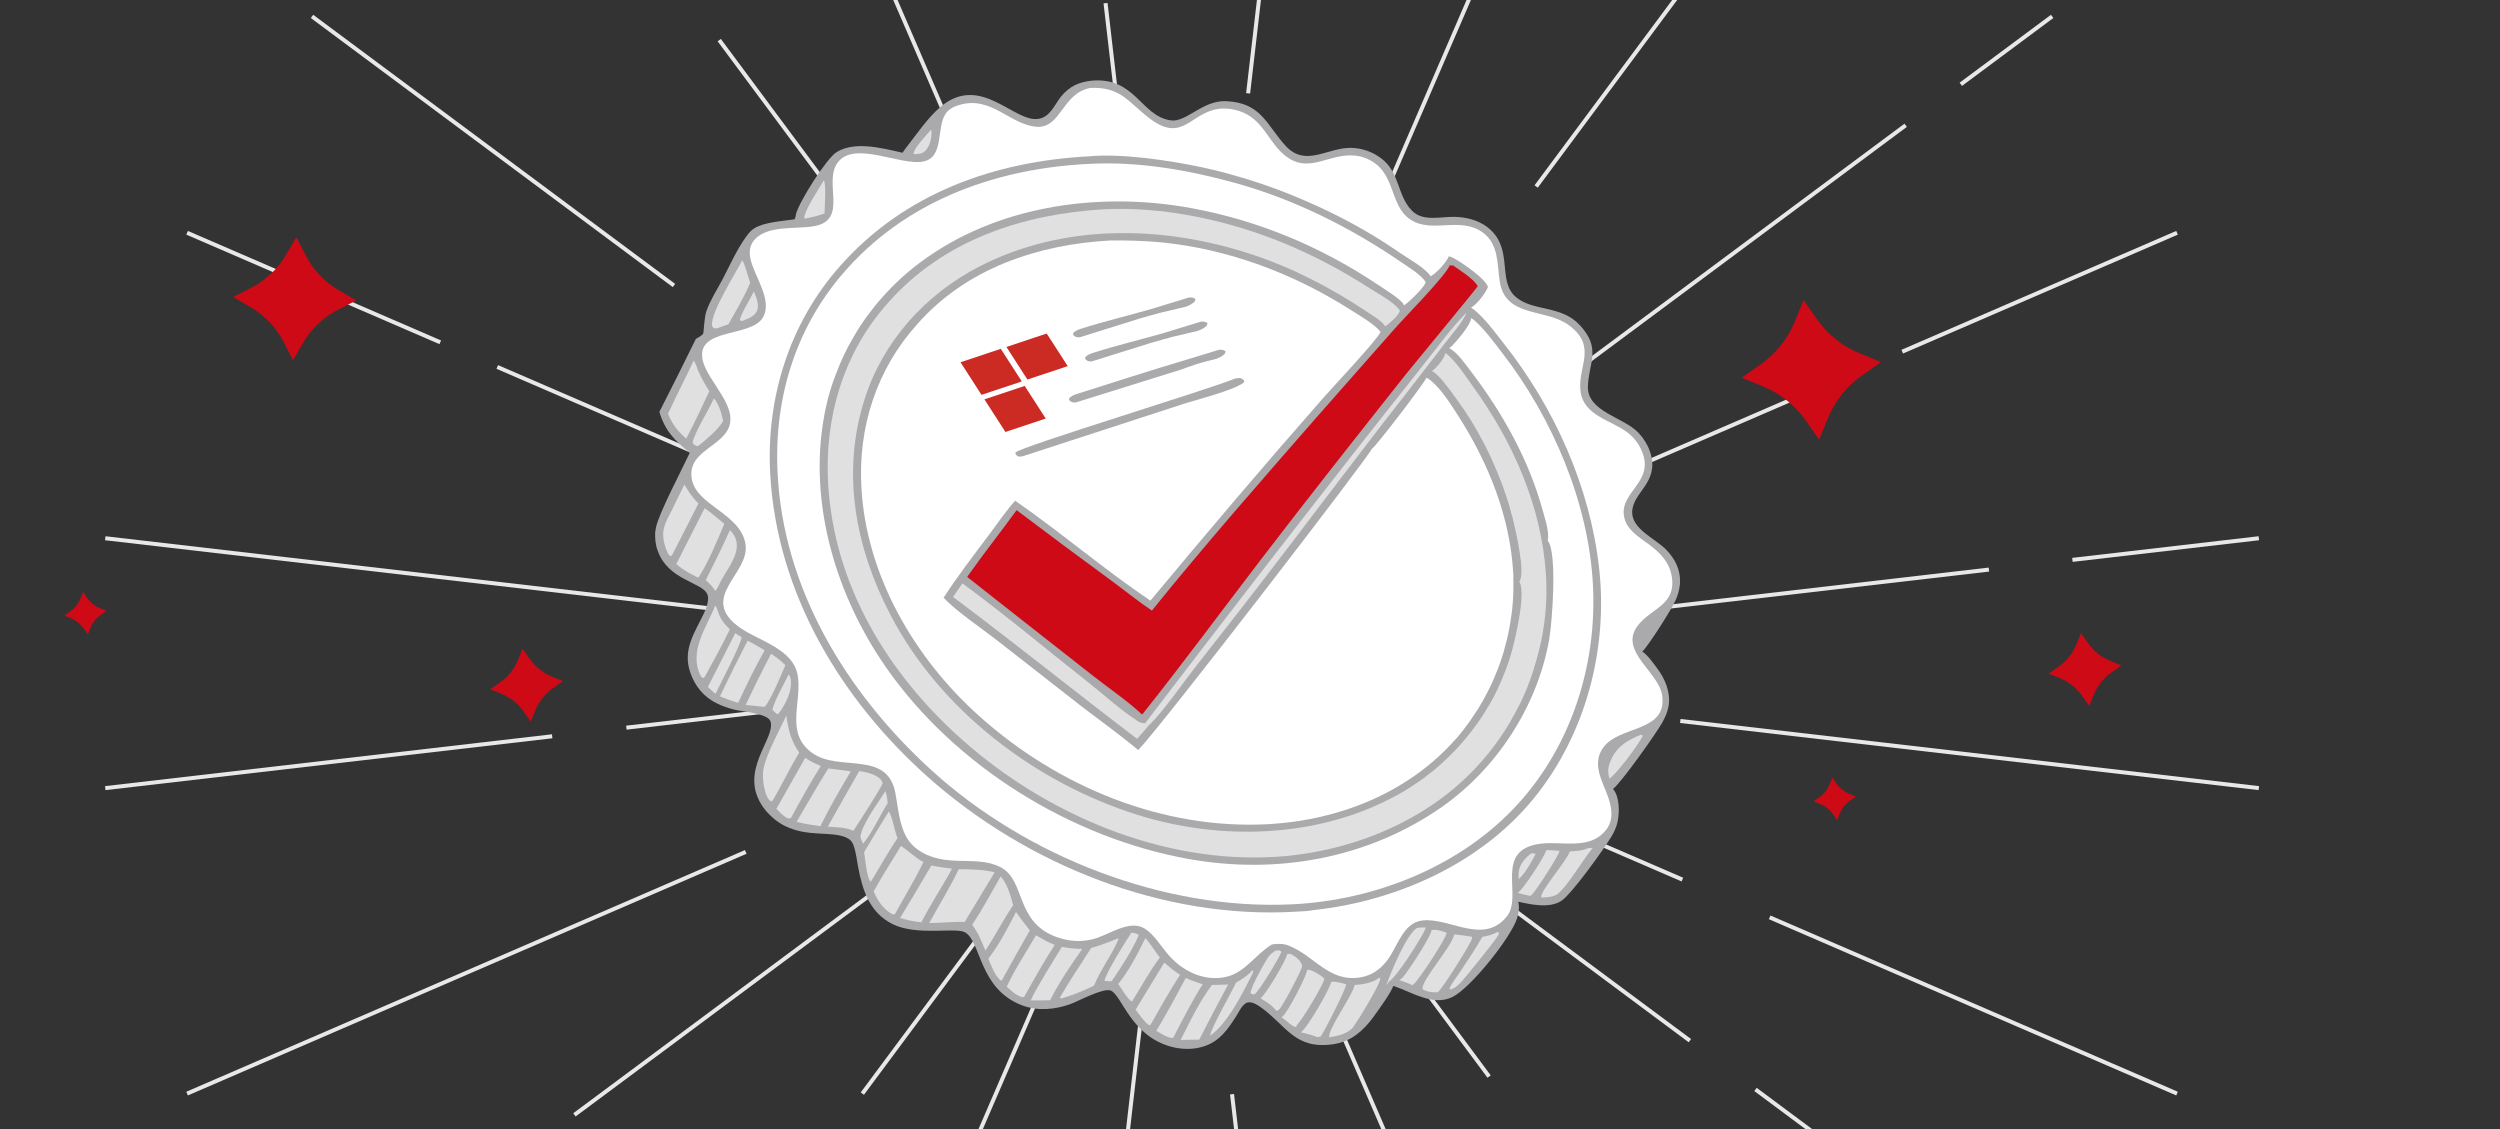 <svg width="622" height="281" viewBox="0 0 622 281" fill="none" xmlns="http://www.w3.org/2000/svg">
<rect x="0" y="0" width="622" height="281" fill="#333333" stroke="none"/>
<g clip-path="url(#clip0_367_9090)">
<path d="M307.875 46.193L294.098 164.999L275.057 0.787" stroke="#E8E8E8" stroke-miterlimit="10"/>
<path d="M325.172 -103L310.533 23.224" stroke="#E8E8E8" stroke-miterlimit="10"/>
<path d="M253.88 71.951L294.097 164.999L178.945 9.98" stroke="#E8E8E8" stroke-miterlimit="10"/>
<path d="M187.052 -82.638L247.648 57.538" stroke="#E8E8E8" stroke-miterlimit="10"/>
<path d="M109.536 85.165L46.55 57.915" stroke="#E8E8E8" stroke-miterlimit="10"/>
<path d="M181.934 81.621L294.097 164.999L123.721 91.299" stroke="#E8E8E8" stroke-miterlimit="10"/>
<path d="M77.624 4.077L167.68 71.029" stroke="#E8E8E8" stroke-miterlimit="10"/>
<path d="M137.383 183.187L26.195 196.085" stroke="#E8E8E8" stroke-miterlimit="10"/>
<path d="M201.798 154.292L294.097 164.999L155.84 181.042" stroke="#E8E8E8" stroke-miterlimit="10"/>
<path d="M26.195 133.914L178.945 151.64" stroke="#E8E8E8" stroke-miterlimit="10"/>
<path d="M205.938 203.134L294.097 165L142.915 277.38" stroke="#E8E8E8" stroke-miterlimit="10"/>
<path d="M46.55 272.085L185.538 211.958" stroke="#E8E8E8" stroke-miterlimit="10"/>
<path d="M214.553 272.085L294.098 165L222.237 331.242" stroke="#E8E8E8" stroke-miterlimit="10"/>
<path d="M306.529 272.239L325.171 433" stroke="#E8E8E8" stroke-miterlimit="10"/>
<path d="M278.269 301.548L294.098 165L304.509 254.782" stroke="#E8E8E8" stroke-miterlimit="10"/>
<path d="M373.258 348.13L294.098 165L370.492 267.849" stroke="#E8E8E8" stroke-miterlimit="10"/>
<path d="M440.293 228.24L541.645 272.085" stroke="#E8E8E8" stroke-miterlimit="10"/>
<path d="M420.445 258.917L294.098 165L418.578 218.846" stroke="#E8E8E8" stroke-miterlimit="10"/>
<path d="M510.579 325.923L436.767 271.054" stroke="#E8E8E8" stroke-miterlimit="10"/>
<path d="M515.619 139.296L562 133.914" stroke="#E8E8E8" stroke-miterlimit="10"/>
<path d="M398.869 177.153L294.098 165L494.841 141.709" stroke="#E8E8E8" stroke-miterlimit="10"/>
<path d="M561.999 196.085L418.062 179.382" stroke="#E8E8E8" stroke-miterlimit="10"/>
<path d="M487.849 20.972L510.578 4.077" stroke="#E8E8E8" stroke-miterlimit="10"/>
<path d="M455.177 95.319L294.098 164.999L474.125 31.173" stroke="#E8E8E8" stroke-miterlimit="10"/>
<path d="M541.645 57.915L473.28 87.494" stroke="#E8E8E8" stroke-miterlimit="10"/>
<path d="M371.376 60.974L294.098 164.999L368.978 -8.23" stroke="#E8E8E8" stroke-miterlimit="10"/>
<path d="M454.961 -51.553L382.194 46.4" stroke="#E8E8E8" stroke-miterlimit="10"/>
<mask id="mask0_367_9090" style="mask-type:luminance" maskUnits="userSpaceOnUse" x="16" y="59" width="527" height="320">
<path d="M542.317 59H16V378.318H542.317V59Z" fill="white"/>
</mask>
<g mask="url(#mask0_367_9090)">
<path d="M128.879 164.201L130.02 161.413L131.754 163.887C133.141 165.869 135.066 167.402 137.303 168.32L140.089 169.462L137.617 171.198C135.636 172.586 134.104 174.511 133.186 176.75L132.045 179.538L130.311 177.064C128.923 175.082 126.999 173.549 124.761 172.631L121.976 171.489L124.448 169.753C126.428 168.365 127.961 166.44 128.879 164.201Z" fill="#CD0A15"/>
<path d="M516.618 160.305L517.759 157.517L519.493 159.991C520.881 161.973 522.805 163.506 525.043 164.424L527.829 165.566L525.356 167.302C523.376 168.69 521.843 170.615 520.925 172.854L519.784 175.642L518.05 173.168C516.663 171.186 514.738 169.653 512.501 168.735L509.715 167.593L512.187 165.857C514.168 164.469 515.701 162.544 516.618 160.305Z" fill="#CD0A15"/>
<path d="M446.539 80.011L448.724 74.673L452.045 79.411C454.701 83.205 458.386 86.142 462.67 87.899L468.005 90.086L463.27 93.408C459.478 96.066 456.544 99.753 454.787 104.041L452.602 109.378L449.281 104.641C446.625 100.847 442.94 97.91 438.656 96.152L433.321 93.966L438.056 90.643C441.848 87.985 444.783 84.298 446.539 80.011Z" fill="#CD0A15"/>
<path d="M20.005 148.93L20.665 147.307L21.672 148.74C22.477 149.893 23.596 150.789 24.894 151.315L26.516 151.975L25.084 152.983C23.932 153.789 23.037 154.908 22.511 156.207L21.851 157.83L20.844 156.397C20.038 155.244 18.92 154.349 17.622 153.822L16 153.162L17.432 152.154C18.584 151.348 19.479 150.229 20.005 148.93Z" fill="#CD0A15"/>
<path d="M455.228 195.133L455.888 193.509L456.895 194.942C457.7 196.095 458.819 196.991 460.116 197.517L461.739 198.178L460.307 199.185C459.154 199.991 458.259 201.111 457.734 202.409L457.074 204.033L456.067 202.6C455.261 201.447 454.143 200.551 452.845 200.025L451.223 199.364L452.655 198.357C453.807 197.551 454.702 196.431 455.228 195.133Z" fill="#CD0A15"/>
<path d="M71.192 63.377L73.742 59L76.047 63.512C77.893 67.128 80.746 70.139 84.248 72.188L88.623 74.74L84.114 77.046C80.5 78.894 77.49 81.748 75.443 85.252L72.892 89.63L70.587 85.118C68.741 81.502 65.888 78.491 62.386 76.442L58.012 73.889L62.521 71.583C66.134 69.736 69.144 66.881 71.192 63.377Z" fill="#CD0A15"/>
</g>
<path d="M271.606 20.063C282.539 19.132 283.754 28.81 291.245 29.944C295.133 30.551 299.142 24.922 305.054 25.165C314.003 25.57 315.137 31.239 319.996 36.423C324.937 41.647 330.403 36.625 336.234 36.787C338.421 36.868 340.446 37.435 342.349 38.528C348.585 42.132 347.208 48.247 351.298 52.418C354.052 55.253 358.547 53.835 362.029 53.957C364.783 54.038 367.618 54.726 369.885 56.386C376.891 61.57 372.274 69.79 377.174 73.92C381.507 77.565 388.391 75.864 393.048 80.885C398.515 86.757 395.235 90.28 395.073 96.192C394.911 102.428 403.981 103.805 407.626 107.652C407.95 108.017 408.274 108.381 408.598 108.786C408.881 109.191 409.165 109.596 409.408 110.001C409.651 110.406 409.894 110.851 410.096 111.297C410.298 111.742 410.46 112.188 410.622 112.673C412.931 120.165 406.087 122.433 406.087 127.494C406.087 131.746 412.04 134.095 414.631 136.849C416.778 139.116 418.114 141.748 417.992 144.907C417.992 145.271 417.952 145.636 417.871 146C417.83 146.365 417.749 146.729 417.668 147.094C417.587 147.458 417.466 147.822 417.344 148.187C417.223 148.551 417.101 148.875 416.94 149.24C415.968 151.507 410.055 160.781 408.598 162.117C409.934 162.967 411.311 164.952 412.283 166.247C414.267 168.879 415.684 172.241 415.158 175.602C414.915 177.059 414.307 178.436 413.619 179.691C412.08 182.445 403.333 194.796 401.309 196.294C401.39 196.375 401.471 196.456 401.511 196.537C402.969 198.521 402.929 202.085 402.483 204.352C402.2 205.689 401.673 206.863 400.985 208.037C399.244 210.994 391.064 222.453 388.432 224.154C385.475 226.057 380.94 225.045 377.741 224.357C378.065 225.652 377.863 227.191 377.458 228.447C375.959 233.225 365.917 245.819 361.381 248.046C356.563 250.435 351.379 246.871 346.884 245.373L346.601 245.292C346.48 246.466 342.673 251.69 341.701 253.027C339.191 256.469 336.153 259.141 331.78 259.789C322.142 261.247 320.037 255.132 313.679 250.597C312.829 249.989 311.452 249.139 310.399 249.423C309.144 249.706 308.212 251.812 307.565 252.824C305.459 256.145 303.434 259.101 299.466 260.356C296.834 261.206 293.958 261.125 291.286 260.396C281.324 257.643 279.178 247.722 276.384 246.466C274.602 245.657 268.285 249.099 266.301 249.827C262.413 251.204 258.162 251.609 254.234 250.111C243.503 245.981 244.151 234.278 240.101 231.97C237.793 230.633 228.236 232.941 222.122 229.945C216.371 227.11 214.59 221.522 213.496 215.691C213.172 213.95 212.97 212.087 212.403 210.427C212.039 209.374 211.472 208.766 210.419 208.321C206.653 206.742 200.822 208.321 195.193 205.446C194.95 205.324 194.667 205.162 194.424 205.041C194.181 204.879 193.938 204.717 193.695 204.555C193.452 204.393 193.209 204.231 192.966 204.029C192.723 203.867 192.52 203.664 192.277 203.462C192.075 203.259 191.832 203.057 191.629 202.854C191.427 202.652 191.225 202.449 191.022 202.247C190.82 202.044 190.617 201.801 190.455 201.599C190.253 201.356 190.091 201.153 189.929 200.91C183.409 191.799 193.209 183.66 191.67 179.408C190.982 177.505 184.543 177.019 182.761 176.573C181.263 176.209 179.724 175.683 178.347 174.994C175.148 173.455 172.881 170.702 171.747 167.341C169.763 161.59 172.84 157.42 175.189 152.479C175.756 151.305 176.566 149.078 175.958 147.782C174.541 144.785 166.24 144.38 163.648 137.051C163.567 136.808 163.486 136.565 163.405 136.363C163.324 136.12 163.283 135.877 163.243 135.634C163.202 135.391 163.162 135.148 163.121 134.905C163.081 134.662 163.04 134.419 163.04 134.176C163.04 133.933 163 133.69 163 133.447C163 133.204 163 132.961 163 132.718C163 132.475 163.04 132.232 163.081 131.989C163.121 131.746 163.162 131.503 163.202 131.26C163.931 127.656 169.722 116.723 171.625 112.633C167.859 109.596 165.47 107.247 164.053 102.469C167.13 96.435 170.167 90.402 173.124 84.327C173.65 84.004 174.743 83.477 174.986 82.91C175.067 82.789 175.229 78.861 175.756 77.403C176.728 74.609 178.469 71.977 179.846 69.345C181.627 65.943 183.288 62.177 185.515 59.059C186.082 58.249 186.77 57.358 187.621 56.832C190.091 55.253 194.748 55.01 197.663 54.564C197.785 54.362 197.866 54.2 197.906 53.997C197.947 53.754 197.987 53.511 198.028 53.309C198.716 50.353 205.64 39.379 208.151 37.84C212.767 35.005 219.651 36.909 224.551 38.002C224.835 37.597 225.118 37.152 225.442 36.747C228.074 33.386 231.03 28.972 234.351 26.299C244.191 18.484 252.249 30.47 258.324 29.579C261.199 29.174 262.332 26.178 263.912 24.113C266.179 21.359 268.366 20.468 271.606 20.063Z" fill="#AAAAAC"/>
<path d="M380.94 212.33C381.425 212.289 381.628 212.249 382.073 212.492C381.021 214.395 379.603 217.068 378.064 218.525L377.862 218.728C377.821 218.201 377.781 217.675 377.821 217.148C378.064 215.002 379.32 213.626 380.94 212.33Z" fill="#E0E0E0"/>
<path d="M231.678 32.252C231.719 32.454 231.719 32.616 231.759 32.818C231.84 34.357 231.314 36.382 230.261 37.475C229.37 38.366 228.479 38.326 227.305 38.326C227.224 36.949 230.666 33.426 231.678 32.252Z" fill="#E0E0E0"/>
<path d="M187.539 72.503C187.58 72.584 187.62 72.665 187.661 72.746C188.187 74.001 188.956 75.985 188.349 77.322C187.661 78.82 186.041 79.306 184.624 79.873L184.057 79.711C184.3 78.01 186.77 74.325 187.539 72.503Z" fill="#E0E0E0"/>
<path d="M196.205 167.827C196.529 168.11 196.61 168.434 196.691 168.839C197.257 171.795 195.395 175.359 193.653 177.626H193.249L192.196 176.654C192.155 175.359 195.395 169.487 196.205 167.827Z" fill="#E0E0E0"/>
<path d="M317.324 236.505L318.458 236.464L318.822 236.829C318.093 238.651 313.477 246.264 312.141 247.398C311.776 247.398 311.574 247.357 311.209 247.236C311.209 247.114 311.169 246.993 311.169 246.871C311.29 245.414 314.692 239.299 315.664 237.963C316.109 237.396 316.757 236.91 317.324 236.505Z" fill="#E0E0E0"/>
<path d="M220.299 196.82C220.663 197.752 220.744 198.805 220.866 199.817C218.841 203.016 217.14 206.984 214.751 209.9C214.467 209.333 214.224 208.847 214.062 208.24C214.467 204.96 218.476 199.776 220.299 196.82Z" fill="#E0E0E0"/>
<path d="M204.993 44.846C205.6 46.384 205.155 51.163 205.155 53.106C203.535 53.714 201.874 54.078 200.174 54.402C200.174 54.362 200.133 54.281 200.133 54.24C199.89 52.742 204.061 46.425 204.993 44.846Z" fill="#E0E0E0"/>
<path d="M281.486 232.05C282.215 232.131 282.742 232.172 283.349 232.617C281.851 236.221 278.814 240.878 276.586 244.118C275.979 244.158 275.412 244.118 274.805 244.037C274.845 242.579 280.352 233.67 281.486 232.05Z" fill="#E0E0E0"/>
<path d="M352.513 230.876C353.283 230.795 354.012 230.674 354.781 230.795C353.931 232.982 347.411 243.308 345.467 244.28L345.224 244.847L344.981 244.928C346.196 241.607 349.8 232.739 352.513 230.876Z" fill="#E0E0E0"/>
<path d="M408.233 182.809L408.719 183.012C408.03 184.834 401.956 192.892 400.418 193.702C399.932 191.961 400.053 190.827 400.782 189.167C402.24 185.684 404.953 184.146 408.233 182.809Z" fill="#E0E0E0"/>
<path d="M311.695 241.323L311.817 241.809C309.428 246.669 305.581 254.484 301.126 257.643C300.924 256.428 306.674 246.466 307.484 244.523C308.982 243.632 310.561 242.66 311.695 241.323Z" fill="#E0E0E0"/>
<path d="M182.924 157.541C183.451 157.824 183.977 158.189 184.463 158.513C184.787 159.525 178.794 170.985 178.024 172.605C177.336 172.119 176.729 171.471 176.121 170.904L182.924 157.541Z" fill="#E0E0E0"/>
<path d="M372.396 231.929L373.004 232.05C372.963 232.253 372.923 232.374 372.842 232.577C372.153 233.873 364.216 243.713 363.123 244.766C362.435 245.414 361.868 245.859 360.977 246.183L360.612 245.98C361.26 244.482 362.516 242.984 363.406 241.607C365.269 238.813 367.132 236.019 368.792 233.103C370.007 232.82 371.384 232.617 372.396 231.929Z" fill="#E0E0E0"/>
<path d="M384.707 211.52C385.8 211.479 386.934 211.641 388.027 211.682C387.865 212.816 382.115 221.684 381.062 222.696L380.698 222.899C379.645 222.696 378.632 222.453 377.62 222.17C378.997 221.198 384.261 213.261 384.707 211.52Z" fill="#E0E0E0"/>
<path d="M177.618 99.108C178.914 100.646 179.521 102.833 179.926 104.736C178.428 107.166 176.12 108.948 173.974 110.77L173.488 111.013C172.88 110.811 172.678 110.689 172.313 110.163C172.799 107.53 176.403 101.942 177.618 99.108Z" fill="#E0E0E0"/>
<path d="M181.627 131.867C182.478 132.799 183.126 133.811 183.288 135.107C183.652 138.266 181.101 141.424 179.643 144.016C179.076 145.028 178.712 146.121 177.983 147.053C177.295 145.959 176.566 145.19 175.594 144.34C177.699 140.209 179.724 136.079 181.627 131.867Z" fill="#E0E0E0"/>
<path d="M356.158 231.403C357.535 231.2 358.588 231.605 359.884 232.051C359.884 232.091 359.884 232.172 359.884 232.253C359.762 233.468 352.878 244.077 351.704 244.847L351.461 245.13C350.368 244.644 349.315 244.199 348.141 243.875C348.465 243.672 348.708 243.43 348.991 243.187C350.246 241.81 356.158 232.861 356.158 231.403Z" fill="#E0E0E0"/>
<path d="M395.153 210.993H396.247C393.858 213.828 390.011 220.51 387.541 222.413C386.488 223.182 384.949 223.223 383.694 223.304L383.41 223.182C383.572 221.157 389.606 214.476 390.578 211.844C391.995 211.722 393.777 211.682 395.153 210.993Z" fill="#E0E0E0"/>
<path d="M331.214 244.28C332.428 244.158 333.765 244.563 334.939 244.887C334.899 246.021 329.634 256.428 328.581 257.886L327.691 258.048C326.597 257.481 324.937 257.197 323.682 256.833C325.22 255.78 330.809 246.223 331.214 244.28Z" fill="#E0E0E0"/>
<path d="M191.832 162.643C193.168 163.534 194.302 164.344 195.395 165.518C194.18 168.312 192.075 173.496 190.333 175.804L189.848 175.844C188.39 175.682 186.932 175.52 185.515 175.399C187.539 171.107 189.645 166.855 191.832 162.643Z" fill="#E0E0E0"/>
<path d="M301.531 245.049C302.867 245.089 304.244 244.968 305.58 244.927C303.11 249.463 300.721 254.039 298.372 258.655L293.756 258.736C296.064 254.079 298.413 249.22 301.531 245.049Z" fill="#E0E0E0"/>
<path d="M325.22 241.323C325.301 241.323 325.382 241.283 325.423 241.283C326.435 241.242 328.703 242.7 329.472 243.429C329.472 243.51 329.472 243.591 329.432 243.712C329.27 245.008 323.763 254.119 322.629 255.051L322.507 255.577C321.292 255.334 320.118 253.877 318.984 253.229C318.944 253.188 318.863 253.188 318.822 253.148C318.903 253.107 318.984 253.026 319.025 252.986C320.321 252.014 325.099 242.822 325.22 241.323Z" fill="#E0E0E0"/>
<path d="M200.335 188.56C201.591 189.41 202.806 189.977 204.223 190.584C201.55 194.796 199.161 199.169 196.772 203.542L196.084 203.623C194.909 203.138 194.059 202.125 193.168 201.234L200.335 188.56Z" fill="#E0E0E0"/>
<path d="M264.196 235.573C265.897 235.938 267.516 236.059 269.258 236.1C266.463 240.068 263.426 244.523 261.28 248.856C259.66 248.937 258.041 248.896 256.421 248.896C258.648 244.361 261.564 239.947 264.196 235.573Z" fill="#E0E0E0"/>
<path d="M295.012 243.308C296.348 243.956 297.806 244.401 299.223 244.887C296.51 249.18 294.243 253.674 291.894 258.21C290.801 258.453 288.654 257.035 287.683 256.468C290.274 252.217 292.663 247.762 295.012 243.308Z" fill="#E0E0E0"/>
<path d="M221.11 201.923C221.96 202.894 222.608 206.903 223.296 208.523C220.948 212.006 218.923 215.691 216.736 219.254L216.574 219.335C215.643 218.404 215.238 213.504 214.995 212.006C217.02 208.604 219.045 205.243 221.11 201.923Z" fill="#E0E0E0"/>
<path d="M320.279 237.315L321.129 237.355C322.263 237.922 323.478 238.813 323.923 240.028C323.923 240.312 323.964 240.474 323.883 240.716C323.437 242.174 319.185 250.273 318.173 251.245C318.052 251.366 317.687 251.447 317.566 251.528C316.634 250.192 315.055 249.22 313.638 248.41C315.015 247.236 319.955 239.056 320.279 237.315Z" fill="#E0E0E0"/>
<path d="M184.664 64.769C185.312 65.578 186.202 69.142 186.648 70.357C185.15 73.92 183.125 77.322 181.222 80.683L179.359 81.331C178.671 81.574 178.306 81.817 177.537 81.655L177.132 81.007C176.848 77.605 182.882 68.292 184.664 64.769Z" fill="#E0E0E0"/>
<path d="M284.969 233.387C286.264 234.845 287.358 236.667 288.573 238.246C286.021 241.607 283.875 245.616 281.648 249.179C280.757 248.937 278.854 245.697 278.206 244.806C280.879 241.567 283.146 237.153 284.969 233.387Z" fill="#E0E0E0"/>
<path d="M361.826 232.496C363.284 232.577 364.782 232.86 366.199 233.063C366.199 233.184 366.24 233.346 366.24 233.468C366.078 234.602 358.789 246.102 357.736 246.871C356.44 246.912 355.023 246.831 353.93 246.102C353.525 243.956 361.097 235.735 361.826 232.496Z" fill="#E0E0E0"/>
<path d="M343.159 243.227L343.402 243.429C343.564 244.685 337.854 253.917 336.721 255.456C335.384 257.238 332.752 257.764 330.687 258.088C330.444 255.861 336.437 247.843 337.044 245.049C338.948 244.968 341.701 244.523 343.159 243.227Z" fill="#E0E0E0"/>
<path d="M289.666 239.501C290.921 240.595 292.177 241.607 293.594 242.538C290.962 246.588 288.613 250.799 286.224 255.011L285.819 255.051C284.523 253.998 283.551 252.54 282.539 251.204L289.666 239.501Z" fill="#E0E0E0"/>
<path d="M177.942 150.657C178.347 150.981 178.752 152.641 179.035 153.208C179.683 154.585 180.452 155.476 181.586 156.569C179.764 160.376 177.699 164.101 175.674 167.786L175.188 168.596L174.783 168.677C174.54 168.434 174.378 168.231 174.216 167.948C171.382 161.914 175.796 156.124 177.942 150.657Z" fill="#E0E0E0"/>
<path d="M170.249 120.61C170.371 120.732 170.33 120.651 170.452 120.853C171.464 122.513 172.355 123.89 173.772 125.267L167.415 137.739L167.01 138.347L166.524 138.185C166.159 137.699 165.916 137.172 165.714 136.605C164.134 132.11 165.39 130.41 167.334 126.563L170.249 120.61Z" fill="#E0E0E0"/>
<path d="M186.001 159.404C187.459 160.092 188.876 161.024 190.253 161.793C187.823 166.045 185.718 170.459 183.653 174.873C182.114 174.427 180.615 173.86 179.117 173.253C181.344 168.596 183.653 163.98 186.001 159.404Z" fill="#E0E0E0"/>
<path d="M252.777 226.908C253.87 228.487 255.044 229.985 256.219 231.484C253.829 235.614 251.521 239.785 249.213 243.996L249.011 243.956C247.512 242.822 246.621 240.23 245.893 238.53C248.606 234.966 250.752 230.917 252.777 226.908Z" fill="#E0E0E0"/>
<path d="M231.719 215.326C233.42 215.691 235.121 215.893 236.862 216.136C234.432 220.631 231.557 224.883 229.249 229.459C227.427 229.337 225.726 228.892 223.944 228.406C226.576 224.073 229.168 219.7 231.719 215.326Z" fill="#E0E0E0"/>
<path d="M278.084 233.468L278.286 233.63C276.667 237.598 273.832 241.121 272.212 245.211C269.499 246.547 266.827 247.641 263.911 248.451L263.749 248.127C266.138 243.956 268.892 239.906 271.483 235.857C273.751 235.209 275.938 234.399 278.084 233.468Z" fill="#E0E0E0"/>
<path d="M257.756 232.698C259.295 233.589 260.752 234.48 262.413 235.087C259.699 239.258 257.27 243.632 254.84 247.965L254.557 248.127C252.977 247.884 251.601 246.507 250.467 245.494C252.492 241.121 255.326 236.869 257.756 232.698Z" fill="#E0E0E0"/>
<path d="M206.086 191.192C207.949 191.394 209.811 191.637 211.674 191.921C209.042 196.375 206.369 200.91 204.102 205.567C202.117 205.284 200.133 204.96 198.189 204.474C200.781 200.06 203.332 195.565 206.086 191.192Z" fill="#E0E0E0"/>
<path d="M248.969 218.039C250.711 220.064 251.358 222.737 252.087 225.207C249.617 228.811 247.593 232.82 245.163 236.505C244.231 234.277 243.381 232.01 241.883 230.107C244.434 226.219 246.661 222.089 248.969 218.039Z" fill="#E0E0E0"/>
<path d="M195.638 178.031C196.164 181.635 196.731 184.186 198.837 187.223C196.529 191.07 194.585 195.201 192.277 199.129L191.872 199.412C191.103 198.926 190.819 198.197 190.536 197.387C189.928 195.606 189.604 193.095 189.969 191.232C190.657 187.669 194.018 181.473 195.638 178.031Z" fill="#E0E0E0"/>
<path d="M172.597 89.713C173.083 90.24 173.407 91.576 173.731 92.305C174.541 94.087 175.432 95.706 176.485 97.326C174.582 101.254 172.8 105.303 170.735 109.11C168.548 107.247 167.293 105.587 166.199 102.955C168.224 98.5 170.532 94.127 172.597 89.713Z" fill="#E0E0E0"/>
<path d="M213.779 191.84C215.237 192.042 216.735 192.366 218.031 193.095C218.76 193.5 219.367 193.986 219.57 194.836C219.691 195.403 213.091 205.527 212.321 206.701C210.418 205.81 208.029 205.81 205.964 205.689C208.515 200.992 211.188 196.456 213.779 191.84Z" fill="#E0E0E0"/>
<path d="M175.31 126.442C177.01 127.575 178.59 129.033 180.209 130.329C178.711 133.974 175.877 140.655 173.73 143.733C171.706 142.761 169.964 141.829 168.264 140.331L175.31 126.442Z" fill="#E0E0E0"/>
<path d="M224.145 210.467C226.13 211.722 227.587 213.342 229.734 214.476C227.668 218.89 224.996 223.101 222.688 227.394C222.445 227.515 222.242 227.475 221.959 227.434C219.731 226.179 218.355 224.114 217.383 221.765C219.448 217.958 221.918 214.233 224.145 210.467Z" fill="#E0E0E0"/>
<path d="M238.522 216.258C241.559 216.298 244.515 216.298 247.471 217.027L240.02 229.378C237.105 229.297 234.108 229.621 231.192 229.661C233.622 225.166 236.335 220.914 238.522 216.258Z" fill="#E0E0E0"/>
<path d="M271.201 21.885C278.894 21.521 280.676 25.408 286.021 29.457C294.282 35.734 296.105 28 303.312 27.068C305.013 26.866 306.755 27.109 308.374 27.635C314.529 29.701 315.461 35.572 320.118 39.014C324.936 42.578 329.229 39.419 334.25 38.771C335.505 38.609 336.882 38.609 338.138 38.852C338.623 38.974 339.15 39.095 339.636 39.298C347.573 42.335 345.346 50.96 350.934 54.645C356.36 58.208 363.446 53.673 369.075 57.965C372.882 60.881 372.477 65.7 373.125 69.952C374.461 79.184 384.706 76.633 390.416 80.966C397.583 86.392 392.359 91.252 393.25 97.488C394.101 103.481 400.823 104.493 404.872 107.571C406.532 108.826 407.747 110.406 408.517 112.309C411.675 119.841 403.171 122.27 404.022 128.264C404.548 131.787 407.707 133.568 410.339 135.512C413.173 137.618 415.441 140.007 415.968 143.651C416.98 150.697 410.622 151.305 407.342 155.84C402.847 162.076 412.647 167.138 413.538 172.969C414.915 182.202 402.969 180.501 399 185.846C395.194 190.949 400.134 195.929 400.823 201.153C401.106 203.097 400.823 204.96 399.567 206.498C395.558 211.56 388.796 209.252 383.41 209.9C371.383 211.358 379.037 222.858 374.906 228.001C369.116 235.249 360.612 228.203 353.89 229.013C348.99 229.58 347.694 235.695 345.022 239.096C343.28 241.283 341.175 242.741 338.381 243.186C330.606 244.401 327.002 237.801 320.766 235.33C319.267 234.723 318.052 234.763 316.473 234.966C312.221 237.517 309.711 242.214 304.608 243.146C299.101 244.158 293.756 241.324 290.354 237.153C288.694 235.168 287.115 232.536 284.928 231.119C280.919 228.487 275.655 232.901 271.565 233.751C271.201 233.832 270.836 233.873 270.472 233.954C270.107 233.994 269.743 234.035 269.378 234.075C269.014 234.116 268.649 234.116 268.285 234.116C267.92 234.116 267.556 234.116 267.192 234.075C266.827 234.035 266.463 233.994 266.098 233.954C265.734 233.913 265.369 233.832 265.005 233.751C264.64 233.67 264.276 233.589 263.952 233.468C263.588 233.387 263.264 233.265 262.899 233.144C252.371 229.337 255.327 218.93 248.807 215.691C242.612 212.613 235.242 216.177 228.358 211.398C223.822 208.28 223.701 202.166 222.769 197.306C220.745 186.575 208.88 192.123 202.158 187.385C195.071 182.404 199.728 174.467 198.432 167.826C197.177 161.428 188.916 159.485 184.219 156.245C173.366 148.673 186.77 142.72 185.474 135.31C184.178 127.697 173.204 125.793 172.111 119.112C171.099 112.957 177.942 111.539 180.696 107.53C184.705 101.699 175.837 95.018 174.784 89.389C173.326 81.574 186.568 83.922 189.686 79.184C192.52 74.892 187.539 68.615 186.689 64.283C186.406 62.825 186.487 61.407 187.337 60.152C190.374 55.779 198.189 57.156 202.806 56.224C211.067 54.523 204.79 45.372 208.394 40.472C212.524 34.843 224.025 41.322 229.694 40.188C234.999 39.136 232.893 31.766 235.282 28.283C236.132 27.068 237.347 26.501 238.724 26.096C246.823 23.748 251.358 31.239 258.202 31.563C264.033 31.644 264.236 23.343 271.201 21.885Z" fill="white"/>
<path d="M270.877 38.893C278.935 38.123 290.638 39.865 298.615 41.525C299.749 41.768 300.843 42.011 301.976 42.294C303.07 42.578 304.204 42.821 305.297 43.145C306.39 43.428 307.524 43.752 308.617 44.076C309.711 44.4 310.804 44.724 311.897 45.088C312.991 45.453 314.084 45.777 315.137 46.182C316.23 46.546 317.283 46.951 318.377 47.356C319.429 47.761 320.523 48.166 321.576 48.611C322.628 49.057 323.681 49.462 324.734 49.948C325.787 50.393 326.84 50.879 327.852 51.325C328.905 51.81 329.917 52.296 330.93 52.782C331.942 53.268 332.995 53.795 334.007 54.321C335.02 54.847 336.032 55.374 337.044 55.941C338.057 56.508 339.029 57.075 340.041 57.642C341.013 58.209 342.025 58.816 342.997 59.423C343.969 60.031 344.941 60.638 345.872 61.286C346.844 61.894 347.775 62.541 348.707 63.189C350.772 64.566 354.619 66.712 355.955 68.737C357.373 68.008 359.843 65.255 360.491 63.756C361.058 63.918 361.584 64.161 362.07 64.445C363.933 65.498 369.602 69.344 370.209 71.41C369.561 73.029 367.496 75.662 365.998 76.552C366.241 76.714 366.524 76.876 366.727 77.038C369.521 79.306 371.91 82.627 374.137 85.461C386.731 101.375 395.64 121.177 397.867 141.424C400.094 161.469 394.546 182.566 381.831 198.359C368.63 214.759 347.532 224.195 326.88 226.422C325.504 226.705 323.884 226.746 322.466 226.827C289.423 228.811 255.368 215.164 230.828 193.297C209.123 173.941 193.29 147.539 191.63 117.978C190.577 98.986 196.408 80.278 209.164 66.024C225.118 48.044 247.431 40.148 270.877 38.893Z" fill="#AAAAAC"/>
<path d="M284.889 179.975C303.03 156.164 321.334 132.475 339.799 108.907L354.782 89.956C358.021 85.906 361.018 81.695 364.662 77.969L364.784 78.091C363.407 80.764 361.504 82.788 359.682 85.177L349.639 98.176C342.229 107.571 335.021 117.168 327.732 126.684C317.851 139.764 307.849 152.722 297.685 165.599C294.688 169.406 289.1 177.464 285.901 180.379L284.889 179.975Z" fill="#E0E0E0"/>
<path d="M237.105 148.511L239.454 145.15C250.266 153.087 260.633 161.793 271.161 170.094C275.008 173.131 278.936 176.776 283.066 179.408C283.755 179.853 284.119 179.934 284.929 179.934L285.942 180.299C284.97 181.514 283.957 182.688 282.904 183.822C267.557 172.16 252.534 160.052 237.105 148.511Z" fill="#E0E0E0"/>
<path d="M360.694 66.024L361.545 66.065C363.367 67.361 366.647 69.345 367.659 71.207C367.578 71.531 351.624 90.807 349.882 92.993C337.694 108.381 325.505 123.809 313.6 139.359C303.8 152.155 294.203 165.195 284.16 177.788C280.394 174.265 275.899 171.269 271.85 168.07L249.619 150.617L240.629 143.53C244.597 137.901 248.89 132.475 252.939 126.928C260.633 132.759 268.367 138.509 276.183 144.219C279.665 146.77 283.026 149.523 286.59 151.913C299.913 135.391 314.005 119.355 327.975 103.36L346.643 82.181C349.194 79.225 359.52 68.818 360.694 66.024Z" fill="#CD0A15"/>
<path d="M274.844 52.054C276.505 51.973 278.124 51.973 279.785 51.973C281.445 52.013 283.065 52.054 284.725 52.175C286.385 52.297 288.005 52.459 289.665 52.621C291.285 52.823 292.945 53.066 294.565 53.349C311.411 56.225 326.596 62.582 340.931 71.815C343.077 73.192 346.803 75.135 348.26 77.201C348.26 77.241 348.26 77.282 348.26 77.363C347.977 78.537 345.628 80.521 344.656 81.21C343.887 79.873 341.457 78.496 340.162 77.606C331.131 71.572 321.129 66.389 310.763 63.068C288.936 56.022 264.437 55.617 243.664 66.308C230.179 73.273 219.61 84.975 215.034 99.553C209.284 117.776 212.888 136.403 221.554 153.006C233.945 176.816 257.756 194.836 283.146 202.773C303.555 209.171 327.203 208.523 346.357 198.481C346.803 198.238 347.208 198.035 347.653 197.793C348.098 197.55 348.503 197.307 348.949 197.064C349.354 196.821 349.799 196.578 350.204 196.294C350.609 196.051 351.055 195.768 351.46 195.484C351.864 195.201 352.269 194.958 352.674 194.674C353.079 194.391 353.484 194.108 353.889 193.824C354.294 193.541 354.699 193.257 355.063 192.933C355.468 192.65 355.833 192.326 356.238 192.042C356.602 191.718 357.007 191.435 357.372 191.111C357.736 190.787 358.101 190.463 358.465 190.139C358.829 189.815 359.194 189.491 359.558 189.127C359.923 188.803 360.287 188.438 360.611 188.114C360.976 187.75 361.3 187.426 361.664 187.062C361.988 186.697 362.352 186.333 362.676 186.009C363 185.644 363.324 185.28 363.648 184.915C363.972 184.551 364.296 184.186 364.62 183.782C364.944 183.417 365.228 183.012 365.551 182.648C365.875 182.243 366.159 181.878 366.442 181.473C366.726 181.068 367.009 180.704 367.333 180.299C367.617 179.894 367.9 179.489 368.184 179.084C368.467 178.679 368.71 178.274 368.994 177.869C369.277 177.464 369.52 177.019 369.763 176.614C370.006 176.209 370.249 175.764 370.532 175.359C370.775 174.913 371.018 174.508 371.261 174.063C371.504 173.617 371.707 173.212 371.95 172.767C372.193 172.322 372.395 171.876 372.597 171.431C372.8 170.985 373.002 170.54 373.205 170.094C373.407 169.649 373.61 169.204 373.772 168.758C373.974 168.313 374.136 167.867 374.339 167.381C374.501 166.936 374.703 166.45 374.865 166.005C375.027 165.559 375.189 165.073 375.351 164.628C375.513 164.142 375.675 163.696 375.797 163.21C376.849 159.849 379.724 147.742 378.064 144.826C378.024 144.786 378.024 144.745 377.983 144.705C378.024 144.624 378.105 144.543 378.145 144.462C379.401 142.194 377.254 132.678 376.606 129.965C376.444 129.236 376.242 128.507 376.04 127.778C375.837 127.049 375.635 126.32 375.432 125.591C375.23 124.862 374.987 124.133 374.744 123.445C374.501 122.716 374.258 122.028 374.015 121.299C373.772 120.57 373.488 119.882 373.205 119.193C372.921 118.505 372.638 117.776 372.355 117.087C372.071 116.399 371.747 115.711 371.464 115.022C371.14 114.334 370.856 113.645 370.532 112.957C370.208 112.269 369.884 111.621 369.52 110.932C369.196 110.244 368.832 109.596 368.467 108.948C368.103 108.3 367.738 107.612 367.374 106.964C367.009 106.316 366.604 105.668 366.24 105.02C365.835 104.372 365.43 103.724 365.025 103.117C364.62 102.469 364.215 101.862 363.77 101.254C363.365 100.647 362.919 99.999 362.474 99.391C362.028 98.784 361.583 98.177 361.138 97.569C359.801 95.828 358.141 93.398 356.238 92.264C356.4 92.183 356.481 92.103 356.643 92.022C357.574 91.293 359.477 89.025 359.558 87.851C359.842 88.013 360.125 88.215 360.368 88.418C362.595 90.442 364.58 93.52 366.361 95.99C376.323 109.758 383.49 125.713 384.624 142.842C384.665 143.368 384.705 143.895 384.705 144.421C384.705 144.948 384.746 145.474 384.746 146C384.746 146.527 384.746 147.053 384.746 147.58C384.746 148.106 384.746 148.632 384.705 149.159C384.665 149.685 384.665 150.212 384.624 150.738C384.584 151.265 384.543 151.791 384.503 152.317C384.462 152.844 384.422 153.37 384.341 153.897C384.3 154.423 384.219 154.95 384.138 155.476C384.057 156.002 383.976 156.529 383.895 157.055C383.814 157.582 383.733 158.108 383.612 158.635C383.531 159.161 383.409 159.687 383.288 160.214C383.167 160.74 383.045 161.267 382.924 161.753C382.802 162.279 382.681 162.765 382.519 163.291C382.397 163.818 382.235 164.304 382.073 164.83C381.911 165.357 381.79 165.843 381.628 166.369C381.466 166.855 381.304 167.381 381.142 167.867C380.98 168.353 380.777 168.88 380.615 169.366C380.413 169.851 380.251 170.337 380.048 170.864C379.846 171.35 379.643 171.836 379.441 172.322C379.239 172.808 379.036 173.293 378.793 173.779C378.591 174.265 378.348 174.751 378.105 175.197C377.862 175.683 377.619 176.128 377.376 176.614C377.133 177.1 376.89 177.545 376.606 178.031C376.363 178.477 376.08 178.963 375.837 179.408C375.554 179.854 375.311 180.339 375.027 180.785C374.744 181.23 374.46 181.676 374.177 182.121C373.893 182.567 373.61 183.012 373.286 183.458C373.002 183.903 372.678 184.308 372.355 184.753C372.031 185.199 371.707 185.604 371.423 186.009C371.099 186.414 370.775 186.859 370.451 187.264C370.127 187.669 369.763 188.074 369.439 188.479C369.115 188.884 368.751 189.289 368.386 189.694C355.711 204.11 336.274 212.006 317.363 213.18C289.139 214.922 260.347 202.652 239.452 184.105C220.865 167.584 207.543 145.676 206.045 120.408C205.073 103.967 209.811 87.81 220.866 75.419C234.674 59.707 254.476 53.228 274.844 52.054Z" fill="#E0E0E0"/>
<path d="M271.362 40.755C283.308 40.148 295.861 42.335 307.362 45.534C322.021 49.583 336.153 56.67 348.666 65.254C350.407 66.469 353.647 68.373 354.699 70.195C354.699 70.235 354.699 70.276 354.659 70.357C354.335 71.491 350.367 75.378 349.314 75.986C349.273 75.904 349.233 75.783 349.192 75.702C348.544 74.447 344.576 72.017 343.199 71.086C328.905 61.489 313.314 54.888 296.347 51.77C274.278 47.721 249.738 50.879 231.03 63.797C230.625 64.08 230.18 64.364 229.775 64.688C229.37 64.971 228.965 65.295 228.56 65.579C228.155 65.902 227.75 66.186 227.345 66.51C226.94 66.834 226.535 67.158 226.171 67.482C225.766 67.806 225.401 68.13 224.996 68.494C224.632 68.818 224.227 69.183 223.862 69.506C223.498 69.871 223.134 70.195 222.769 70.559C222.405 70.924 222.04 71.288 221.676 71.653C221.311 72.017 220.947 72.382 220.623 72.746C220.259 73.11 219.935 73.475 219.611 73.88C219.287 74.244 218.922 74.649 218.598 75.014C218.274 75.419 217.95 75.783 217.626 76.188C217.302 76.593 216.978 76.998 216.695 77.403C216.371 77.808 216.088 78.213 215.764 78.618C215.48 79.023 215.156 79.427 214.873 79.873C214.589 80.278 214.306 80.723 214.022 81.128C213.739 81.574 213.455 81.979 213.213 82.424C212.929 82.87 212.686 83.275 212.443 83.72C212.2 84.165 211.917 84.611 211.674 85.056C211.431 85.502 211.188 85.947 210.945 86.392C210.702 86.838 210.499 87.283 210.256 87.769C210.013 88.215 209.811 88.701 209.609 89.146C209.406 89.592 209.204 90.078 209.001 90.523C208.799 91.009 208.596 91.454 208.434 91.94C208.232 92.426 208.07 92.872 207.867 93.358C207.705 93.844 207.503 94.329 207.341 94.775C207.179 95.261 207.017 95.747 206.855 96.233C206.693 96.719 206.571 97.204 206.409 97.69C206.247 98.176 206.126 98.662 206.005 99.148C205.883 99.634 205.762 100.12 205.64 100.647C205.519 101.132 205.397 101.659 205.316 102.145C205.195 102.631 205.114 103.157 205.033 103.643C201.105 125.227 208.029 148.227 220.42 166.004C237.55 190.625 266.503 208.523 295.902 213.747C317.769 217.634 340.364 213.585 358.708 200.789C372.436 191.192 382.519 175.642 385.435 159.12C386.204 154.706 387.459 137.739 385.151 134.621C385.111 134.581 385.111 134.54 385.07 134.5C385.556 132.354 384.341 128.912 383.774 126.806C380.332 114.334 373.853 102.752 366.038 92.507C364.58 90.604 362.677 87.769 360.571 86.595C360.814 86.433 361.098 86.231 361.3 86.028C362.434 84.813 365.997 80.804 365.997 79.144C366.321 79.306 366.645 79.508 366.888 79.751C369.48 82.1 371.707 85.137 373.813 87.891C386.285 104.048 395.275 125.105 396.328 145.595C397.34 165.235 391.063 185.28 377.741 199.938C363.608 215.529 342.106 224.033 321.332 225.004C289.463 226.503 255.286 213.059 231.799 191.678C210.702 172.483 194.788 146.527 193.451 117.411C192.56 98.419 198.27 80.44 211.228 66.348C226.778 49.34 248.726 41.768 271.362 40.755Z" fill="white"/>
<path d="M276.302 59.828C280.392 59.788 284.604 59.909 288.693 60.274C305.499 61.893 321.98 68.089 336.193 77.2C338.38 78.577 341.822 80.561 343.482 82.546C343.077 84.125 331.05 96.88 329.026 99.229C314.529 115.751 300.275 132.515 286.223 149.442C274.682 141.667 263.992 132.475 252.573 124.579C250.345 127.049 248.361 129.964 246.377 132.637C242.409 137.901 238.359 143.206 234.755 148.713C238.116 152.236 243.947 156.124 247.916 159.201L268.851 175.561C273.63 179.246 278.57 182.728 283.186 186.616C288.815 180.866 340.891 113.2 341.255 111.742C342.429 110.972 354.497 95.18 354.902 93.965C355.388 94.208 355.792 94.491 356.197 94.856C358.87 97.204 360.895 100.484 362.798 103.441C370.289 115.143 375.675 128.466 376.485 142.477C376.526 142.963 376.526 143.408 376.526 143.894C376.526 144.38 376.526 144.826 376.526 145.312C376.526 145.798 376.526 146.243 376.526 146.729C376.526 147.215 376.485 147.66 376.485 148.146C376.445 148.632 376.445 149.078 376.404 149.564C376.364 150.049 376.323 150.495 376.283 150.981C376.242 151.467 376.202 151.912 376.121 152.398C376.08 152.884 375.999 153.329 375.918 153.815C375.837 154.261 375.797 154.747 375.716 155.192C375.635 155.638 375.554 156.124 375.473 156.569C375.392 157.014 375.27 157.5 375.189 157.946C375.108 158.391 374.987 158.877 374.865 159.323C374.744 159.768 374.622 160.254 374.501 160.699C374.379 161.145 374.258 161.59 374.136 162.076C374.015 162.522 373.853 162.967 373.731 163.413C373.569 163.858 373.448 164.303 373.286 164.749C373.124 165.194 372.962 165.64 372.8 166.085C372.638 166.531 372.476 166.976 372.274 167.381C372.112 167.826 371.909 168.272 371.747 168.677C371.545 169.122 371.383 169.527 371.18 169.973C370.978 170.418 370.775 170.823 370.573 171.228C370.37 171.633 370.168 172.078 369.925 172.483C369.723 172.888 369.48 173.334 369.277 173.739C369.034 174.144 368.832 174.548 368.589 174.953C368.346 175.358 368.103 175.763 367.86 176.168C367.617 176.573 367.374 176.978 367.09 177.343C366.847 177.748 366.564 178.112 366.321 178.517C366.038 178.922 365.795 179.286 365.511 179.691C365.228 180.056 364.944 180.461 364.661 180.825C364.377 181.19 364.094 181.554 363.81 181.959C363.527 182.323 363.203 182.688 362.919 183.052C362.636 183.417 362.312 183.781 361.988 184.105C350.245 197.266 333.197 204.028 315.825 205.041C289.26 206.539 263.223 195.727 243.623 178.152C227.466 163.696 215.48 143.084 214.306 121.137C213.496 106.235 218.112 91.859 228.155 80.723C240.343 66.793 258.201 60.8 276.302 59.828Z" fill="white"/>
<path d="M295.637 74.069C295.677 74.069 295.718 74.069 295.758 74.029C296.366 73.948 296.973 74.029 297.419 74.393L297.297 74.96C296.69 75.608 295.799 76.053 294.948 76.337C288.721 77.799 288.888 77.703 283.178 79.364L268.741 83.885C268.66 83.885 268.539 83.926 268.458 83.926C267.729 83.966 267.486 83.764 267 83.318V82.873C267.486 82.306 268.255 82.022 268.984 81.779C274.815 79.917 280.849 78.499 286.721 76.799L295.637 74.069Z" fill="#AAAAAC"/>
<path d="M298.637 80.069C298.677 80.069 298.718 80.069 298.758 80.029C299.366 79.948 299.973 80.029 300.419 80.393L300.297 80.96C299.69 81.608 298.799 82.053 297.948 82.337C291.721 83.799 291.888 83.703 286.178 85.364L271.741 89.885C271.66 89.885 271.539 89.926 271.458 89.926C270.729 89.966 270.486 89.764 270 89.318V88.873C270.486 88.306 271.255 88.022 271.984 87.779C277.815 85.917 283.849 84.499 289.721 82.799L298.637 80.069Z" fill="#AAAAAC"/>
<path d="M303.121 87.069C303.162 87.069 303.202 87.069 303.243 87.029C303.85 86.948 304.458 87.029 304.903 87.393L304.782 87.96C304.174 88.608 303.283 89.053 302.433 89.337C296.205 90.799 296.194 91.34 290.484 93L267.741 100.106C267.66 100.106 267.539 100.146 267.458 100.146C266.729 100.187 266.486 99.984 266 99.539V99.093C266.486 98.526 267.255 98.243 267.984 98C273.815 96.137 288.334 91.499 294.205 89.799L303.121 87.069Z" fill="#AAAAAC"/>
<path d="M307.221 94.209C307.543 94.157 307.944 94.061 308.268 94.049C308.835 94.027 309.211 94.337 309.59 94.728L309.445 95.18C306.886 97.18 297.49 99.477 293.928 100.663L254.473 113.509C254.071 113.605 253.707 113.618 253.341 113.592C252.84 113.205 252.721 113.25 252.615 112.606C253.657 111.189 300.437 97.016 307.221 94.209Z" fill="#AAAAAC"/>
<path d="M248.79 87.386L253.457 94.628L244.412 97.643L239.745 90.401L248.79 87.386Z" fill="#CC2B24" stroke="#CC2B24"/>
<path d="M254.742 96.622L259.409 103.864L250.364 106.879L245.697 99.637L254.742 96.622Z" fill="#CC2B24" stroke="#CC2B24"/>
<path d="M260.212 83.579L264.879 90.82L255.834 93.835L251.167 86.594L260.212 83.579Z" fill="#CC2B24" stroke="#CC2B24"/>
</g>
<defs>
<clipPath id="clip0_367_9090">
<rect width="622" height="281" fill="white"/>
</clipPath>
</defs>
</svg>
